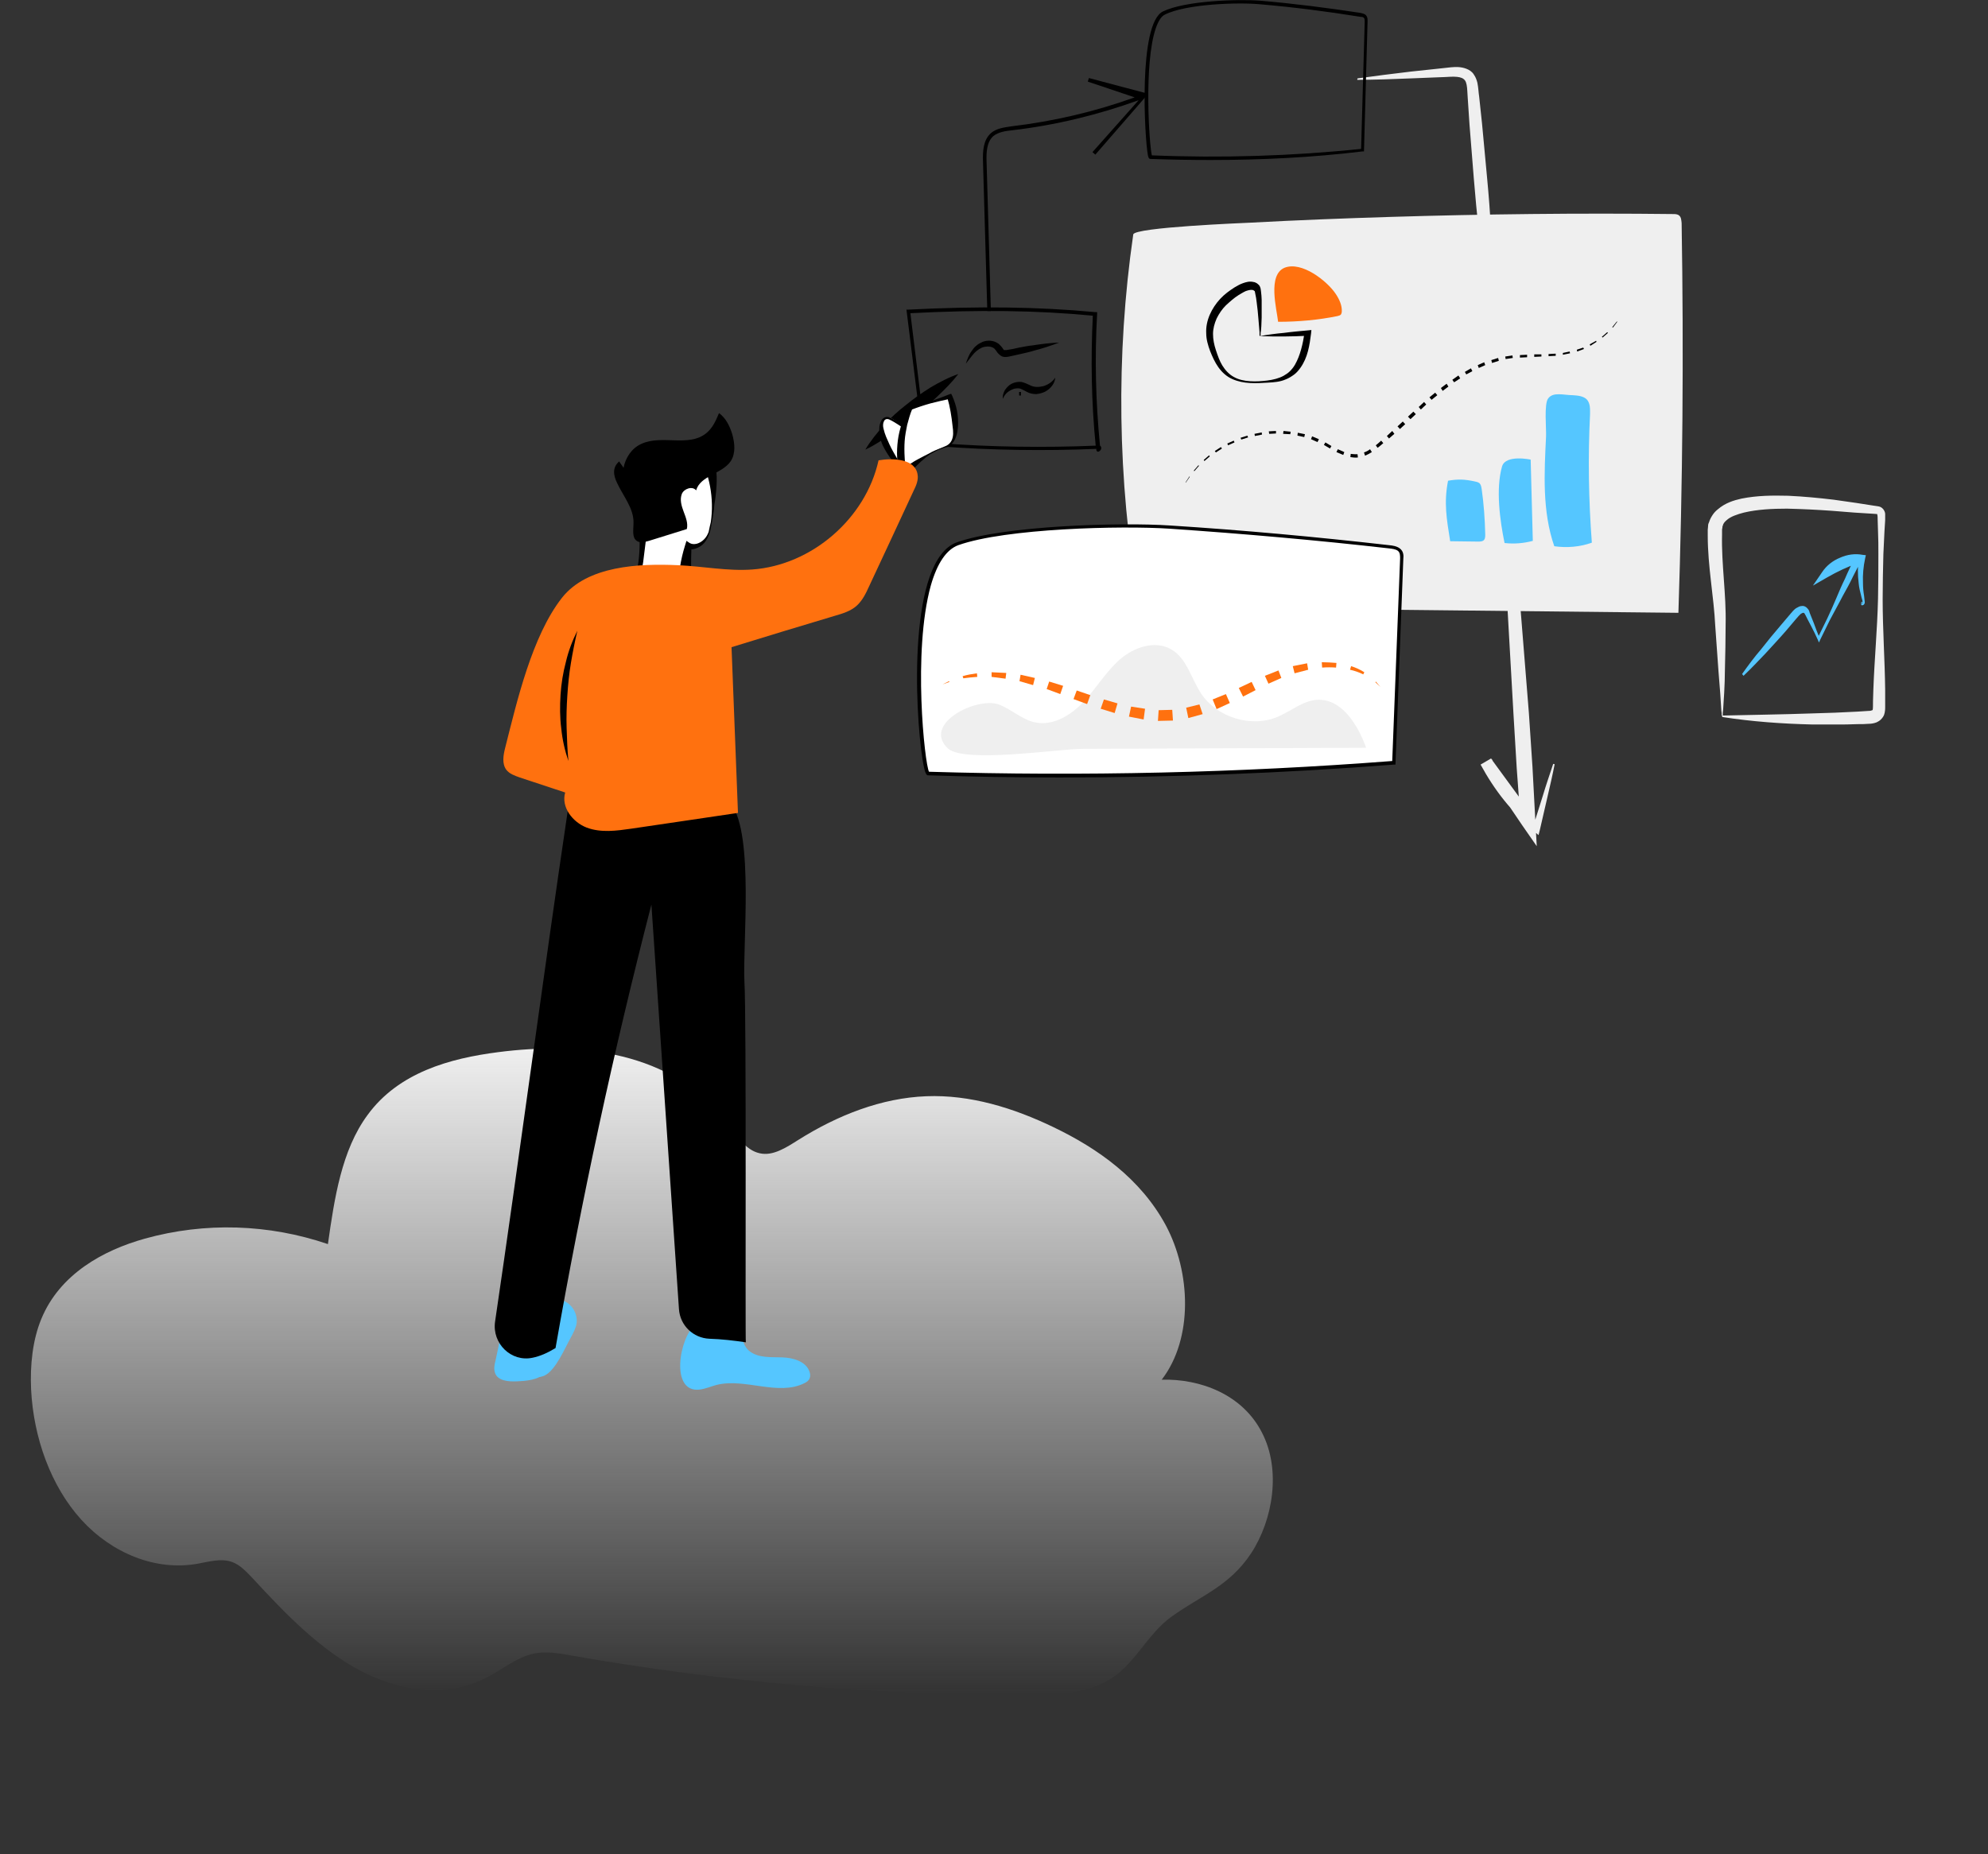 <svg width="582" height="543" viewBox="0 0 582 543" fill="none" xmlns="http://www.w3.org/2000/svg">
<rect x="0" y="0" width="582" height="543" fill="#333333" stroke="none"/>
<path d="M366.3 454.8C372.8 444.8 375 430.3 369.5 419.6C363.8 408.3 351.4 403.7 340.1 404C349.4 391.9 348.6 372.5 341.3 358.8C333.9 345.1 321.4 336.3 308.5 330.1C296.7 324.4 284 320.5 271.2 321C258.1 321.5 245.3 326.5 233.7 333.8C230.2 336 226.3 338.6 222.4 337.7C218.2 336.8 215.4 332.3 212.6 328.5C196.8 307.8 169.7 305 145.8 308.1C131.8 309.9 116.7 314 107.6 326.5C100 336.8 97.9 350.9 96 364.3C78.7 358.4 60 357.8 42.4 362.7C30.2 366.1 17.5 373.1 12.1 386.2C9.5 392.5 8.8 399.8 9.1 406.8C9.8 421 14.9 435.2 23.8 445C32.7 454.8 45.6 460.1 57.8 457.9C61.2 457.3 64.7 456.2 68 457.4C70.4 458.3 72.3 460.4 74.2 462.4C83.6 472.6 93.4 482.7 105.1 489C116.8 495.3 130.9 497.3 142.7 491.1C147.1 488.8 151.2 485.4 155.9 484.3C159.7 483.4 163.6 484.1 167.4 484.8C211.5 492.5 256 496.4 300.6 496.3C308.5 496.3 316.6 496.1 323.8 492.4C331.9 488.2 335.7 478.5 343.1 473.3C351.6 467.2 359.9 464.5 366.3 454.8Z" fill="url(#paint0_linear_960:147)"/>
<path d="M397.428 22.955C402.664 22.221 407.796 21.592 413.032 20.963L420.886 20.125L424.761 19.705C426.122 19.601 427.588 19.496 429.264 20.125C430.102 20.439 430.94 20.963 431.463 21.802C431.987 22.535 432.301 23.374 432.51 24.212C432.825 25.785 432.825 26.938 433.034 28.3L433.872 36.161L435.338 51.884C437.328 72.742 437.537 93.81 439.213 114.773C440.679 135.737 443.402 156.595 445.077 177.453L447.591 208.793L448.638 224.516L449.476 240.238L449.894 247.785L445.601 241.601L439.632 232.796L433.662 223.992L436.699 222.21C438.48 225.773 440.469 229.232 442.773 232.586C445.077 235.836 447.695 238.98 450.523 241.81L448.743 242.334C449.685 239.19 450.732 236.15 451.675 233.006C452.617 229.861 453.665 226.822 454.712 223.677L455.131 223.782C454.502 227.031 453.769 230.176 453.036 233.32C452.303 236.465 451.57 239.714 450.837 242.858L450.418 244.535L449.057 243.382C445.915 240.657 442.983 237.618 440.365 234.368C437.747 231.119 435.443 227.555 433.453 223.887L436.49 222.105L442.773 230.7L449.057 239.295L445.182 240.657L444.03 224.935L443.087 209.213L441.307 177.768C440.05 156.805 439.632 135.841 437.851 114.878C436.28 93.915 433.139 73.162 431.463 52.198L430.206 36.476L429.683 28.615C429.578 27.357 429.578 25.89 429.369 24.841C429.159 23.793 428.845 23.269 428.007 22.85C426.332 22.116 423.399 22.64 420.886 22.64L413.032 22.955C407.796 23.164 402.559 23.374 397.323 23.374L397.428 22.955Z" fill="#EFEFEF"/>
<path d="M489.794 62.68C490.422 62.68 491.051 62.68 491.574 63.099C492.203 63.623 492.203 64.462 492.307 65.3C492.936 103.348 492.622 141.397 491.365 179.445C439.422 178.921 387.479 178.292 335.536 177.768C334.908 177.768 334.279 177.768 333.756 177.244C333.442 176.929 333.337 176.405 333.232 175.881C327.158 140.558 326.635 104.187 331.766 68.654C332.08 66.558 364.126 65.3 366.22 65.195C379.834 64.462 393.344 63.938 406.958 63.518C434.5 62.68 462.147 62.365 489.794 62.68Z" fill="#EFEFEF"/>
<path d="M345.694 144.122L346.113 143.178L345.694 144.122Z" fill="black"/>
<path d="M347.056 141.292L348.208 139.51L348.312 139.615L347.16 141.292H347.056Z" fill="black"/>
<path d="M349.464 137.833L350.826 136.261L351.035 136.365L349.674 137.938L349.464 137.833Z" fill="black"/>
<path d="M352.397 134.688L353.968 133.326L354.177 133.64L352.606 135.003L352.397 134.688Z" fill="black"/>
<path d="M355.643 132.068L357.423 130.915L357.738 131.334L355.957 132.487L355.643 132.068Z" fill="black"/>
<path d="M359.308 129.867L361.193 129.028L361.403 129.552L359.518 130.391L359.308 129.867Z" fill="black"/>
<path d="M363.183 128.19L365.173 127.561L365.382 128.085L363.393 128.714L363.183 128.19Z" fill="black"/>
<path d="M367.268 127.037L369.362 126.618L369.467 127.246L367.372 127.666L367.268 127.037Z" fill="black"/>
<path d="M371.456 126.303L373.551 126.198V126.932L371.561 127.037L371.456 126.303Z" fill="black"/>
<path d="M375.75 126.198L377.844 126.408L377.74 127.142L375.645 127.037L375.75 126.198Z" fill="black"/>
<path d="M379.939 126.722L382.033 127.142L381.824 127.98L379.834 127.561L379.939 126.722Z" fill="black"/>
<path d="M384.128 127.771L386.118 128.609L385.699 129.448L383.814 128.609L384.128 127.771Z" fill="black"/>
<path d="M388.003 129.552L389.783 130.601L389.364 131.334L387.584 130.286L388.003 129.552Z" fill="black"/>
<path d="M391.668 131.544L393.553 132.382L393.239 133.221L391.249 132.382L391.668 131.544Z" fill="black"/>
<path d="M395.438 132.907C396.067 133.011 396.8 133.011 397.428 133.011L397.533 133.955C396.8 134.06 396.067 133.955 395.333 133.85L395.438 132.907Z" fill="black"/>
<path d="M399.313 132.487C399.941 132.278 400.57 131.963 401.093 131.544L401.617 132.382C400.989 132.802 400.36 133.116 399.627 133.431L399.313 132.487Z" fill="black"/>
<path d="M402.769 130.391C403.292 129.972 403.816 129.552 404.34 129.028L404.968 129.762C404.444 130.181 403.921 130.705 403.292 131.125L402.769 130.391Z" fill="black"/>
<path d="M406.015 127.666L407.586 126.198L408.214 127.037L406.643 128.399L406.015 127.666Z" fill="black"/>
<path d="M410.676 123.432L409.133 124.85L409.841 125.622L411.384 124.204L410.676 123.432Z" fill="black"/>
<path d="M412.194 122.006L413.765 120.538L414.498 121.272L412.927 122.739L412.194 122.006Z" fill="black"/>
<path d="M415.336 119.176L416.907 117.708L417.535 118.442L415.964 119.909L415.336 119.176Z" fill="black"/>
<path d="M418.477 116.346L420.153 114.983L420.781 115.717L419.106 117.079L418.477 116.346Z" fill="black"/>
<path d="M421.829 113.62L423.504 112.363L424.028 113.201L422.352 114.459L421.829 113.62Z" fill="black"/>
<path d="M425.18 111.21L426.96 109.952L427.484 110.79L425.703 111.943L425.18 111.21Z" fill="black"/>
<path d="M428.845 108.904L430.625 107.856L431.044 108.694L429.264 109.637L428.845 108.904Z" fill="black"/>
<path d="M432.615 106.912L434.5 106.074L434.814 106.912L432.929 107.751L432.615 106.912Z" fill="black"/>
<path d="M436.594 105.445L438.584 104.816L438.794 105.654L436.804 106.283L436.594 105.445Z" fill="black"/>
<path d="M440.679 104.397C441.412 104.292 442.04 104.187 442.773 104.082L442.878 104.816C442.145 104.921 441.517 105.026 440.783 105.13L440.679 104.397Z" fill="black"/>
<path d="M444.972 103.977L447.067 103.873V104.606L444.972 104.711V103.977Z" fill="black"/>
<path d="M449.161 103.768H451.256V104.397L449.161 104.501V103.768Z" fill="black"/>
<path d="M453.35 103.663L455.445 103.558V104.187L453.35 104.292V103.663Z" fill="black"/>
<path d="M457.539 103.348L459.529 102.929L459.634 103.453L457.539 103.873V103.348Z" fill="black"/>
<path d="M461.624 102.405L463.509 101.776L463.718 102.195L461.728 102.929L461.624 102.405Z" fill="black"/>
<path d="M465.394 100.833L467.279 99.785L467.383 100.099L465.603 101.252L465.394 100.833Z" fill="black"/>
<path d="M468.954 98.632L470.525 97.269L470.734 97.479L469.164 98.841L468.954 98.632Z" fill="black"/>
<path d="M471.991 95.802L473.353 94.125L473.457 94.23L472.201 95.906L471.991 95.802Z" fill="black"/>
<path d="M474.609 92.448L475.133 91.504L474.609 92.448Z" fill="black"/>
<path d="M374.179 94.23C380.044 94.23 385.908 93.705 391.563 92.552C391.982 92.448 392.401 92.343 392.61 92.028C392.715 91.819 392.82 91.504 392.82 91.295C392.925 89.408 392.087 87.626 391.04 86.054C388.526 82.281 381.091 76.411 376.064 78.402C371.037 80.499 373.76 90.456 374.179 94.23Z" fill="#FF710F"/>
<path d="M368.838 98.422C371.142 98.003 373.446 97.688 375.855 97.479C378.159 97.164 380.567 96.955 382.871 96.745L383.918 96.64L383.814 97.688C383.395 101.042 382.871 104.711 380.672 107.751C380.148 108.484 379.52 109.218 378.787 109.742C378.054 110.266 377.216 110.79 376.378 111.105C374.703 111.839 372.922 111.943 371.142 112.048C369.467 112.153 367.686 112.258 365.906 112.153C364.126 112.048 362.45 111.734 360.775 111C359.099 110.266 357.738 109.009 356.69 107.541C355.643 106.074 354.91 104.397 354.282 102.824C353.653 101.147 353.13 99.365 353.13 97.584C353.025 95.697 353.444 93.81 354.177 92.133C354.91 90.456 355.957 88.884 357.214 87.521C358.471 86.159 359.937 85.111 361.403 84.167C362.136 83.748 362.974 83.224 363.916 82.909C364.859 82.595 365.801 82.281 367.058 82.595C367.372 82.595 367.582 82.805 367.896 82.909C368.21 83.119 368.419 83.329 368.629 83.538C368.943 83.957 368.943 84.272 369.048 84.482C369.048 84.691 369.152 85.006 369.152 85.215C369.257 86.159 369.362 86.997 369.362 87.836C369.362 89.618 369.362 91.295 369.362 92.972C369.362 93.81 369.257 94.649 369.257 95.592L369.152 96.85L369.048 97.479V97.793V98.003V98.108C369.048 98.108 369.048 98.108 369.048 98.213L368.943 98.317L368.838 98.422ZM368.838 98.422C368.629 98.527 368.734 98.422 368.838 98.422L368.734 98.213V97.898V97.269L368.629 96.011L368.419 93.496C368.315 91.819 368.105 90.142 367.896 88.465C367.791 87.626 367.686 86.787 367.477 85.949C367.477 85.739 367.372 85.53 367.372 85.425C367.372 85.32 367.267 85.111 367.267 85.215C367.058 85.111 366.953 84.901 366.639 84.901C366.115 84.796 365.382 85.006 364.754 85.215C364.021 85.53 363.393 85.949 362.66 86.368C361.298 87.207 360.041 88.36 358.889 89.408C357.738 90.561 356.9 91.819 356.167 93.286C355.538 94.754 355.119 96.221 355.119 97.793C355.119 99.365 355.434 100.938 355.957 102.51C356.481 104.082 357.004 105.654 357.842 107.017C358.68 108.38 359.832 109.637 361.193 110.371C362.66 111.21 364.335 111.524 366.011 111.629C367.686 111.734 369.362 111.629 371.037 111.419C372.713 111.21 374.389 110.79 375.75 110.057C376.483 109.637 377.111 109.218 377.635 108.694C378.159 108.17 378.682 107.541 379.101 106.807C380.672 104.082 381.405 100.728 381.929 97.374L382.871 98.317C380.567 98.422 378.159 98.527 375.855 98.527C373.551 98.527 371.142 98.527 368.838 98.422V98.422Z" fill="black"/>
<path d="M460.367 115.717C461.833 115.822 463.509 115.926 464.556 116.975C465.603 118.127 465.498 119.805 465.498 121.272C464.87 133.85 465.079 146.428 466.022 158.901C462.566 160.159 458.691 160.473 455.026 159.949C451.465 149.677 452.094 138.567 452.617 127.771C452.722 125.569 451.989 118.232 453.246 116.66C454.712 114.669 457.853 115.717 460.367 115.717Z" fill="#55C6FF"/>
<path d="M448.114 134.584C448.323 142.55 448.533 150.411 448.742 158.377C446.02 159.11 443.192 159.32 440.469 159.006C439.108 152.402 437.851 143.178 439.736 136.575C440.783 133.011 448.114 134.584 448.114 134.584Z" fill="#55C6FF"/>
<path d="M423.923 140.768C426.855 140.244 428.845 140.348 431.777 140.977C432.301 141.082 432.72 141.187 433.139 141.501C433.557 141.921 433.662 142.55 433.767 143.178C434.395 147.581 434.709 151.983 434.814 156.49C434.814 157.014 434.814 157.643 434.5 158.062C434.081 158.586 433.348 158.586 432.615 158.586C429.892 158.586 427.169 158.482 424.551 158.482C423.504 151.878 422.666 147.266 423.923 140.768Z" fill="#55C6FF"/>
<path d="M504.246 209.527C513.043 209.317 521.84 209.212 530.636 208.898L537.234 208.688C539.433 208.584 541.632 208.479 543.832 208.374L547.078 208.164C547.602 208.164 547.916 208.06 548.125 207.955C548.335 207.85 548.23 207.955 548.23 207.85C548.335 207.745 548.335 206.278 548.335 205.229L548.439 201.875C548.754 193.071 549.591 184.266 549.801 175.357C549.906 170.955 549.906 166.552 549.906 162.15C549.906 159.949 549.906 157.748 549.801 155.547L549.696 152.193C549.696 151.669 549.696 151.04 549.591 150.725C549.591 150.516 549.487 150.516 549.487 150.516C549.487 150.516 549.487 150.516 549.382 150.516C549.173 150.516 548.439 150.411 547.916 150.411L546.24 150.306L542.889 150.096L536.292 149.572C531.893 149.258 527.599 149.048 523.201 148.943C518.907 148.943 514.509 149.153 510.529 150.096C508.54 150.62 506.655 151.249 505.503 152.297C504.874 152.822 504.455 153.346 504.351 153.975C504.246 154.079 504.246 154.289 504.246 154.499L504.141 155.023V156.595C503.932 165.19 505.398 173.994 505.189 182.904C505.189 187.306 505.084 191.708 504.979 196.215C504.979 198.416 504.874 200.618 504.77 202.819L504.56 206.173C504.56 206.697 504.456 207.326 504.456 207.85L504.351 208.688V209.108V209.317V209.422V209.527C504.351 209.527 504.351 209.632 504.141 209.737L504.246 209.527ZM504.246 209.527C504.037 209.527 504.037 209.737 504.037 209.632V209.527V209.317V208.898L503.932 208.06L503.827 206.382L503.618 203.133L503.094 196.53C502.78 192.128 502.466 187.725 502.152 183.323C501.733 174.623 499.952 165.924 499.952 156.805C499.952 156.28 499.952 155.652 499.952 155.127C499.952 154.813 500.057 154.394 500.057 153.975C500.057 153.555 500.162 153.241 500.371 152.822C500.581 152.088 501 151.354 501.419 150.725C501.837 150.096 502.361 149.572 502.885 149.153C505.084 147.266 507.492 146.533 509.796 146.009C514.509 145.065 519.012 145.065 523.515 145.17C528.018 145.38 532.417 145.799 536.815 146.323C539.014 146.637 541.214 146.952 543.413 147.266L550.115 148.314C550.534 148.419 550.953 148.629 551.372 149.153C551.686 149.572 551.895 150.096 551.895 150.516C551.895 151.354 551.895 151.773 551.895 152.297L551.686 155.652C551.581 157.853 551.476 160.054 551.372 162.255C551.267 166.657 551.162 171.06 551.162 175.462C551.162 184.266 551.791 193.071 551.895 201.98V205.334V207.011C551.895 207.535 551.895 208.374 551.581 209.317C551.372 209.841 551.058 210.261 550.639 210.68C550.22 211.099 549.801 211.309 549.382 211.518C548.544 211.833 547.811 211.938 547.183 211.938C546.031 212.043 544.984 212.043 543.832 212.043C541.632 212.147 539.433 212.147 537.234 212.147C535.035 212.147 532.836 212.147 530.636 212.147C521.735 211.938 512.938 211.309 504.141 209.946L504.246 209.527Z" fill="#EFEFEF"/>
<path d="M510.006 197.368C511.786 194.853 513.566 192.442 515.556 190.136C517.441 187.725 519.326 185.419 521.316 183.113C522.259 181.96 523.306 180.807 524.248 179.654L524.981 178.816C525.296 178.501 525.61 178.187 526.029 177.977C526.447 177.768 526.866 177.453 527.495 177.453C528.123 177.348 528.751 177.663 529.17 178.187C529.589 178.606 529.694 179.026 529.799 179.445L530.218 180.493L531.055 182.589C531.579 184.057 532.103 185.419 532.731 186.887H532.103C533.045 185 533.988 183.009 534.93 181.122C535.873 179.13 536.71 177.244 537.548 175.252C538.386 173.261 539.224 171.269 540.166 169.382C541.004 167.391 541.947 165.504 542.889 163.513L544.041 164.875C540.899 165.924 537.862 167.391 534.93 169.068L530.741 171.479L533.464 167.496C534.721 165.609 536.606 164.142 538.7 163.303C540.795 162.36 543.099 162.045 545.298 162.465L546.24 162.569L546.031 163.513C545.507 165.924 545.298 168.334 545.402 170.745C545.402 172.003 545.507 173.156 545.717 174.414L545.821 175.357C545.821 175.671 545.926 175.986 545.926 176.405C545.926 176.72 545.717 177.244 545.088 177.244C544.879 177.244 544.879 177.034 544.879 176.929C544.879 176.824 544.879 176.72 544.879 176.615C544.879 176.51 544.879 176.405 544.984 176.3C544.984 176.195 545.193 176.195 545.193 176.3C545.298 176.3 545.298 176.405 545.298 176.405L545.088 176.51C545.088 176.51 545.088 176.405 545.088 176.51C545.088 176.51 545.193 176.51 545.088 176.51V176.615C545.088 176.72 545.193 176.824 545.088 176.824C545.193 176.824 545.298 176.615 545.298 176.3C545.298 175.776 544.984 175.147 544.879 174.518C544.565 173.261 544.25 172.108 544.146 170.85C543.832 168.334 543.832 165.714 544.146 163.198L544.984 164.246C543.099 164.037 541.214 164.456 539.538 165.295C537.862 166.133 536.396 167.286 535.349 168.858L533.883 167.286C536.92 165.504 540.166 164.142 543.517 163.198L545.717 162.569L544.669 164.561C543.727 166.448 542.68 168.334 541.737 170.326C540.795 172.212 539.643 174.099 538.7 175.986C537.653 177.873 536.71 179.759 535.663 181.646C534.721 183.533 533.778 185.524 532.836 187.411L532.521 188.145L532.207 187.411C531.579 186.048 530.951 184.686 530.218 183.323L529.17 181.331L528.647 180.283C528.437 179.969 528.333 179.654 528.228 179.55C528.123 179.445 528.018 179.445 527.809 179.445C527.704 179.445 527.39 179.654 527.181 179.759C526.971 179.969 526.762 180.179 526.552 180.388L525.819 181.227C524.877 182.38 523.829 183.533 522.887 184.686C520.897 186.992 518.803 189.193 516.813 191.394C514.718 193.595 512.624 195.796 510.425 197.892L510.006 197.368Z" fill="#55C6FF"/>
<path d="M271.759 226.507C317.209 227.87 362.869 226.822 408.11 223.363C408.843 203.448 409.576 183.533 410.414 163.618C410.414 162.674 410.414 161.626 409.576 160.997C408.843 160.473 407.795 160.263 406.748 160.159C385.385 157.748 364.021 155.861 342.553 154.394C327.577 153.45 294.17 154.394 280.451 159.215C263.905 165.19 269.77 226.402 271.759 226.507Z" fill="white"/>
<path d="M310.298 227.66C297.417 227.66 284.536 227.45 271.759 227.031C271.341 227.031 270.817 227.031 270.084 222.419C267.78 207.85 265.79 163.932 280.137 158.796C294.066 153.87 328.101 152.926 342.448 153.87C363.916 155.232 385.489 157.224 406.644 159.635C407.796 159.739 408.948 159.949 409.785 160.578C410.937 161.416 410.937 162.779 410.833 163.618L408.529 223.887H408.11C375.75 226.402 342.972 227.66 310.298 227.66ZM271.969 225.983C317.105 227.346 362.66 226.297 407.586 222.839L409.89 163.513C409.89 162.674 409.89 161.836 409.262 161.312C408.633 160.788 407.481 160.683 406.644 160.578C385.489 158.167 363.812 156.28 342.448 154.813C328.206 153.87 294.38 154.708 280.556 159.635C277.1 160.892 274.378 164.875 272.492 171.479C267.152 190.87 270.712 223.572 271.969 225.983Z" fill="black"/>
<path d="M292.39 206.278C296.055 207.64 299.092 210.68 302.967 211.518C308.308 212.671 313.544 209.422 317.314 205.439C320.98 201.456 323.807 196.635 327.891 193.071C331.976 189.507 338.154 187.411 342.867 190.136C347.475 192.756 348.731 198.731 351.664 203.133C356.376 210.156 366.43 213.195 374.179 209.841C378.054 208.164 381.51 205.125 385.699 204.915C392.82 204.601 397.533 212.252 399.941 218.96C372.294 219.065 344.542 219.17 316.895 219.275C309.984 219.275 282.336 223.572 277.519 219.17C269.874 212.043 285.792 203.972 292.39 206.278Z" fill="#EFEFEF"/>
<path d="M275.948 200.408L277.833 199.465L277.938 199.674L275.948 200.408Z" fill="#FF710F"/>
<path d="M281.812 197.997C283.174 197.578 284.535 197.368 286.001 197.159L286.106 198.207C284.745 198.312 283.383 198.416 282.022 198.626L281.812 197.997Z" fill="#FF710F"/>
<path d="M290.295 196.844L294.589 197.054L294.38 198.731L290.295 198.207V196.844Z" fill="#FF710F"/>
<path d="M298.778 197.578L302.967 198.521L302.443 200.618L298.464 199.465L298.778 197.578Z" fill="#FF710F"/>
<path d="M307.156 199.569L311.24 200.827L310.402 203.238L306.423 201.771L307.156 199.569Z" fill="#FF710F"/>
<path d="M315.22 202.19L319.199 203.552L318.257 206.173L314.277 204.705L315.22 202.19Z" fill="#FF710F"/>
<path d="M323.179 204.81L327.158 205.963L326.32 208.793L322.236 207.535L323.179 204.81Z" fill="#FF710F"/>
<path d="M331.138 206.907L335.222 207.535L334.803 210.68L330.509 209.841L331.138 206.907Z" fill="#FF710F"/>
<path d="M339.201 207.955C340.563 207.955 341.924 207.85 343.181 207.85L343.39 210.994C341.924 210.994 340.458 211.099 338.992 211.099L339.201 207.955Z" fill="#FF710F"/>
<path d="M347.265 207.221L351.14 206.278L352.082 209.108L347.893 210.261L347.265 207.221Z" fill="#FF710F"/>
<path d="M355.015 204.81L358.889 203.238L360.041 205.858L356.167 207.64L355.015 204.81Z" fill="#FF710F"/>
<path d="M362.659 201.456L366.429 199.674L367.581 202.085L363.916 203.972L362.659 201.456Z" fill="#FF710F"/>
<path d="M370.304 197.892L374.284 196.32L375.122 198.521L371.351 200.198L370.304 197.892Z" fill="#FF710F"/>
<path d="M378.473 195.062L382.662 194.224L382.976 196.111L378.996 197.159L378.473 195.062Z" fill="#FF710F"/>
<path d="M386.955 193.909C388.421 193.909 389.888 194.014 391.249 194.119L391.144 195.482C389.783 195.377 388.421 195.377 387.06 195.482L386.955 193.909Z" fill="#FF710F"/>
<path d="M395.543 195.062C396.904 195.482 398.265 196.111 399.417 196.844L399.103 197.473C397.847 196.844 396.59 196.425 395.229 196.111L395.543 195.062Z" fill="#FF710F"/>
<path d="M402.769 199.569L404.13 201.142L402.664 199.779L402.769 199.569Z" fill="#FF710F"/>
<path d="M298.883 114.773H298.359V115.822H298.883V114.773Z" fill="black"/>
<path d="M321.503 132.278C321.398 132.278 321.294 132.278 321.189 132.173C320.979 131.963 320.875 131.754 320.979 131.439C305.794 132.068 290.295 131.858 275.11 130.705C273.54 130.601 271.759 130.391 270.712 129.028C269.979 128.085 269.874 126.932 269.769 125.989L265.371 90.666H265.895C286.525 89.618 303.909 89.827 320.665 91.399H321.189V91.924C320.456 104.711 320.77 117.708 322.027 130.496C322.236 130.601 322.341 130.81 322.341 130.915C322.55 131.334 322.236 131.858 321.922 132.068C321.712 132.173 321.608 132.278 321.503 132.278ZM266.523 91.714L270.712 125.989C270.817 126.827 270.921 127.771 271.445 128.504C272.178 129.448 273.749 129.657 275.006 129.762C290.191 130.915 305.585 131.125 320.77 130.496C319.513 117.918 319.304 105.13 319.932 92.448C303.7 90.875 286.63 90.666 266.523 91.714Z" fill="black"/>
<path d="M289.039 91.085L287.782 47.482C287.677 44.442 287.782 41.088 290.086 38.992C291.762 37.524 294.066 37.315 296.055 37C308.413 35.533 320.561 32.703 332.185 28.51L318.466 23.898L318.78 22.85L336.164 27.462L335.327 28.405H335.431H335.327L320.665 45.281L319.828 44.547L333.337 29.349C321.398 33.646 308.936 36.686 296.265 38.153C294.275 38.363 292.285 38.677 290.819 39.83C288.829 41.612 288.725 44.652 288.829 47.482L290.086 91.085H289.039ZM333.756 27.881L334.384 28.091L333.756 27.881Z" fill="black"/>
<path d="M354.386 46.853C348.522 46.853 342.657 46.748 336.793 46.538C336.269 46.538 336.164 45.909 336.06 45.49C335.117 40.773 333.127 6.918 340.458 3.354C346.951 0.21 362.241 -0.314 369.048 0.21C378.787 1.048 388.631 2.306 398.265 3.773C398.684 3.878 399.417 3.983 399.836 4.402C400.465 5.031 400.36 5.87 400.36 6.394L399.313 44.337H398.894C384.232 46.119 369.257 46.853 354.386 46.853ZM337.212 45.49C357.528 46.329 378.159 45.7 398.475 43.603L399.522 6.499C399.522 5.975 399.522 5.45 399.313 5.241C399.103 5.031 398.789 4.926 398.265 4.926C388.526 3.354 378.682 2.096 368.943 1.258C362.45 0.629 347.16 1.153 340.982 4.297C339.934 4.822 339.097 6.184 338.364 8.28C334.803 18.657 336.478 42.765 337.212 45.49Z" fill="black"/>
<path d="M282.755 106.493C283.174 105.235 283.593 103.977 284.431 102.824C284.85 102.195 285.269 101.671 285.792 101.252C286.316 100.728 287.049 100.414 287.677 100.099C289.039 99.575 290.819 99.575 292.285 100.623C292.599 100.833 292.914 101.252 293.228 101.567C293.437 101.881 293.647 102.091 293.751 102.3C293.856 102.51 293.961 102.51 294.066 102.51C294.17 102.51 294.38 102.51 294.589 102.51C295.113 102.405 295.846 102.3 296.474 102.195L298.359 101.776C299.616 101.567 300.977 101.252 302.234 101.147C304.852 100.728 307.47 100.414 310.088 100.309C307.575 101.252 305.062 102.091 302.548 102.72C301.291 103.139 300.035 103.348 298.778 103.663L296.893 104.082L295.951 104.292C295.636 104.397 295.322 104.397 294.903 104.501C294.484 104.501 293.961 104.606 293.437 104.397C292.914 104.187 292.495 103.768 292.181 103.453C291.866 103.139 291.762 102.824 291.552 102.615C291.447 102.405 291.238 102.3 291.133 102.091C290.4 101.462 289.248 101.357 288.201 101.567C287.154 101.776 286.107 102.51 285.269 103.348C284.326 104.397 283.593 105.445 282.755 106.493Z" fill="black"/>
<path d="M293.647 116.765C293.437 115.926 293.751 115.088 294.17 114.249C294.694 113.516 295.322 112.782 296.16 112.363C296.998 111.943 298.045 111.734 298.988 111.839C300.035 112.048 300.768 112.467 301.501 112.782C302.653 113.411 304.014 113.411 305.376 113.096C306.737 112.677 307.994 111.943 308.936 110.581C308.832 112.258 307.575 113.83 306.004 114.669C305.166 115.088 304.329 115.297 303.386 115.402C302.444 115.402 301.396 115.193 300.663 114.773C299.93 114.354 299.302 114.04 298.778 113.83C298.255 113.62 297.522 113.725 296.893 113.83C295.427 114.354 294.17 115.193 293.647 116.765Z" fill="black"/>
<path d="M253.328 131.649C254.898 129.028 256.784 126.722 258.773 124.521C260.763 122.32 262.962 120.329 265.266 118.547C267.57 116.66 269.979 114.983 272.492 113.411C275.005 111.943 277.728 110.476 280.556 109.533C278.671 111.943 276.576 114.04 274.482 116.031C272.387 118.023 270.188 119.909 267.884 121.796C265.58 123.578 263.276 125.36 260.868 127.037C258.564 128.714 256.05 130.391 253.328 131.649Z" fill="black"/>
<path d="M262.648 137.833C263.067 137.518 263.381 137.204 263.8 136.89C261.182 133.431 258.564 129.762 258.145 125.36C258.04 123.997 258.459 122.32 259.821 122.215C260.344 122.215 260.763 122.425 261.182 122.635C263.8 124.102 266.523 125.465 269.141 126.932C269.665 127.246 270.293 127.561 270.398 128.19C270.503 128.609 270.293 129.028 270.188 129.448C268.827 132.697 267.047 135.737 264.848 138.567C264.01 137.204 263.172 135.841 262.334 134.374" fill="white"/>
<path d="M262.544 137.833C262.858 137.414 263.172 137.099 263.486 136.68L263.381 137.204C262.125 135.946 260.973 134.688 260.03 133.221C259.088 131.754 258.145 130.181 257.726 128.399C257.517 127.561 257.412 126.618 257.412 125.674C257.412 124.731 257.622 123.788 258.145 122.949C258.459 122.53 258.878 122.215 259.402 122.11C259.925 122.006 260.449 122.215 260.868 122.425C261.601 122.844 262.439 123.159 263.172 123.578C264.743 124.312 266.314 124.941 267.884 125.569L269.036 126.094C269.455 126.303 269.874 126.408 270.293 126.827C270.503 127.037 270.817 127.246 271.026 127.561C271.236 127.875 271.34 128.295 271.34 128.714C271.34 129.448 271.026 129.972 270.921 130.286C269.665 133.535 267.675 136.575 265.266 139.091L264.533 139.929L264.114 139.091C263.8 138.357 263.381 137.623 263.067 136.89C262.753 136.156 262.439 135.422 262.125 134.584L262.334 134.479C262.858 135.108 263.381 135.737 263.905 136.365C264.429 136.994 264.952 137.623 265.371 138.357L264.219 138.252C265.999 135.422 267.57 132.487 269.036 129.448C269.246 129.028 269.351 128.714 269.351 128.609C269.351 128.504 269.351 128.504 269.141 128.295C268.932 128.085 268.618 127.875 268.199 127.666L267.047 127.037C265.581 126.093 264.219 125.15 262.753 124.207C262.02 123.788 261.287 123.263 260.554 122.949C259.821 122.53 259.088 122.635 258.774 123.368C258.459 123.997 258.459 124.836 258.669 125.569C258.878 126.408 259.088 127.142 259.402 127.875C260.03 129.343 260.659 130.81 261.496 132.278C262.334 133.745 263.172 135.212 264.01 136.68L264.219 136.994L264.01 137.099C263.591 137.309 263.172 137.623 262.753 137.833H262.544Z" fill="black"/>
<path d="M275.11 131.439C276.157 131.02 277.414 130.705 278.252 129.867C279.404 128.714 279.718 126.932 279.718 125.255C279.718 122.11 279.194 118.966 278.147 116.031C274.377 117.184 270.502 118.337 266.732 119.49C264.638 123.788 263.59 128.714 263.904 133.535C264.009 135.317 264.114 137.099 264.219 138.881C267.465 136.051 270.712 133.116 275.11 131.439Z" fill="white"/>
<path d="M275.11 131.334C275.843 131.02 276.472 130.81 277.1 130.496C277.728 130.181 278.252 129.657 278.566 129.028C279.194 127.771 279.09 126.303 278.88 124.836C278.566 121.901 278.147 119.176 277.309 116.346L278.252 116.765C276.262 117.184 274.377 117.603 272.387 118.127C270.502 118.652 268.617 119.28 266.732 120.014L267.046 119.805C266.418 121.272 265.999 122.844 265.58 124.416C265.266 125.989 264.952 127.561 264.847 129.133C264.742 130.705 264.742 132.278 264.847 133.955C264.952 135.632 265.057 137.204 265.057 138.881L263.276 138.147C264.114 137.414 265.057 136.785 265.999 136.156C266.942 135.527 267.884 134.898 268.931 134.374C269.874 133.85 270.921 133.326 271.968 132.802C273.016 132.173 274.063 131.754 275.11 131.334ZM275.215 131.544C274.168 131.963 273.225 132.487 272.283 133.011C271.34 133.64 270.502 134.374 269.665 135.108C268.827 135.841 268.094 136.68 267.256 137.414C266.418 138.147 265.685 138.986 264.742 139.72L263.172 141.082L262.962 138.986C262.857 137.309 262.753 135.632 262.648 134.06C262.543 132.382 262.648 130.601 262.857 128.924C263.067 127.246 263.486 125.569 264.009 123.997C264.533 122.425 265.371 120.853 266.104 119.385L266.209 119.176H266.418C268.408 118.756 270.293 118.232 272.178 117.603C274.063 116.975 275.948 116.241 277.833 115.507L278.461 115.297L278.775 115.926C280.032 118.756 280.66 121.796 280.451 124.941C280.346 126.408 280.032 128.085 279.09 129.448C278.566 130.077 277.938 130.601 277.309 130.915C276.576 131.02 275.843 131.334 275.215 131.544Z" fill="black"/>
<path d="M208.296 152.926C207.982 154.708 207.563 156.595 206.411 158.062C205.259 159.53 203.27 160.368 201.594 159.739C200.861 163.932 200.547 168.125 200.651 172.422C197.824 172.632 194.892 172.841 192.064 173.051C190.284 173.156 187.98 173.156 187.142 171.479C186.618 170.535 186.828 169.382 187.037 168.334C188.189 162.15 188.608 155.756 188.189 149.467C188.085 147.476 187.875 145.38 188.399 143.493C189.551 138.881 199.395 130.601 204.526 132.592C210.286 134.584 208.925 148.314 208.296 152.926Z" fill="white"/>
<path d="M208.401 153.031C208.087 154.813 207.773 156.7 206.621 158.377C206.097 159.215 205.259 159.949 204.317 160.368C203.374 160.788 202.222 161.102 201.07 160.683L202.432 159.949C202.327 162.045 202.327 164.142 202.327 166.238V172.422V174.204L200.652 174.309C198.871 174.414 197.091 174.518 195.311 174.414C194.473 174.414 193.53 174.414 192.693 174.414C191.855 174.414 190.808 174.414 189.865 174.204C188.922 173.994 187.771 173.68 186.933 172.841C186.514 172.422 186.2 171.898 186.095 171.269C185.99 170.745 185.99 170.116 185.99 169.697C186.095 168.754 186.304 167.915 186.514 166.972C186.619 166.133 186.828 165.19 186.933 164.351C187.352 160.892 187.352 157.329 187.037 153.87C186.933 152.088 186.619 150.411 186.409 148.629C186.304 147.686 186.2 146.847 186.2 145.799C186.2 144.751 186.304 143.807 186.619 142.654C187.352 140.453 188.504 138.881 189.76 137.414C191.017 135.946 192.483 134.688 193.949 133.535C195.52 132.382 197.196 131.439 199.185 130.705C199.709 130.601 200.233 130.391 200.756 130.286C201.28 130.181 201.908 130.077 202.432 130.077C203.06 130.077 203.584 130.077 204.317 130.286C204.631 130.391 204.945 130.496 205.259 130.601C205.574 130.705 205.888 130.915 206.097 131.02C207.249 131.754 207.982 132.697 208.506 133.745C209.029 134.793 209.344 135.737 209.553 136.68C209.867 138.671 209.867 140.558 209.763 142.34C209.658 144.122 209.448 146.009 209.134 147.79C209.029 149.467 208.715 151.249 208.401 153.031ZM208.087 152.926C208.611 149.467 208.506 145.799 207.877 142.445C207.563 140.768 207.144 139.091 206.516 137.623C205.888 136.156 205.05 135.003 204.212 134.584C204.107 134.479 204.003 134.479 203.898 134.479C203.793 134.479 203.689 134.479 203.584 134.479C203.374 134.374 203.06 134.479 202.746 134.479C202.432 134.479 202.118 134.584 201.804 134.584L200.756 134.898C199.395 135.422 198.033 136.156 196.672 137.099C195.311 138.043 194.054 139.091 192.902 140.244C191.75 141.397 190.703 142.654 190.284 143.807C189.76 145.065 189.76 146.742 189.76 148.419C189.76 150.201 189.656 151.983 189.551 153.87C189.237 157.433 188.713 160.997 188.294 164.561L187.875 167.181C187.771 168.02 187.561 168.963 187.561 169.802C187.456 171.479 188.608 172.003 190.179 172.003C191.645 172.003 193.53 171.479 195.206 171.269C196.986 170.955 198.767 170.745 200.442 170.64L198.662 172.527C198.662 170.326 198.767 168.229 199.081 166.028C199.395 163.932 199.918 161.731 200.547 159.739L200.966 158.377L201.908 159.006C202.432 159.32 203.165 159.425 204.003 159.215C204.736 159.006 205.469 158.586 206.097 157.958C206.726 157.329 207.144 156.595 207.459 155.756C207.668 154.708 207.877 153.765 208.087 152.926Z" fill="black"/>
<path d="M167.14 391.592C167.873 390.229 168.606 388.867 168.816 387.399C169.13 384.674 167.454 381.844 164.941 380.901C164.313 380.691 163.684 380.482 163.056 380.691C162.114 380.901 161.485 381.635 160.857 382.368C158.239 385.513 155.935 388.867 154.155 392.535C153.317 394.317 152.479 396.099 152.479 398.091C152.479 401.55 156.144 404.275 159.391 402.807C162.742 401.235 165.465 394.527 167.14 391.592Z" fill="#55C6FF"/>
<path d="M145.043 398.51C144.729 399.663 144.52 400.921 144.939 402.074C145.776 404.38 148.918 404.589 151.327 404.484C153.735 404.38 156.249 404.17 158.343 403.017C158.867 402.703 159.391 402.283 159.705 401.759C159.914 401.34 159.914 400.816 159.914 400.397C159.914 396.833 159.914 393.269 159.914 389.601C159.914 388.657 159.914 387.714 159.286 386.98C158.657 386.247 157.715 385.932 156.772 385.827C146.614 384.045 146.928 390.439 145.043 398.51Z" fill="#55C6FF"/>
<path d="M204.841 406.895C206.516 406.686 208.192 405.952 209.763 405.533C218.141 403.436 227.775 408.887 235.525 405.009C236.153 404.694 236.781 404.275 236.991 403.646C237.305 403.017 237.2 402.283 236.991 401.654C235.944 398.615 232.174 397.567 228.927 397.462C225.681 397.357 222.225 397.671 219.607 395.785C215.837 393.06 217.931 386.98 215.522 384.989C213.533 383.312 205.678 386.351 203.584 387.819C198.871 391.592 196.044 407.943 204.841 406.895Z" fill="#55C6FF"/>
<path d="M218.35 393.06C214.789 392.535 211.229 392.116 207.668 392.011C202.956 391.802 199.081 388.133 198.767 383.312L190.703 264.87C179.602 307.844 170.282 351.133 162.637 394.737C160.228 396.204 158.029 397.147 155.935 397.567C149.651 398.929 143.996 393.374 144.939 386.98C151.746 340.861 159.391 283.317 166.093 238.246C166.407 235.941 166.826 233.53 168.292 231.748C169.758 230.071 171.853 229.337 173.947 228.603C183.058 225.773 207.249 226.297 214.056 235.416C220.759 244.431 217.408 276.504 217.931 287.405C218.559 296.524 218.141 393.06 218.35 393.06Z" fill="black"/>
<path d="M198.557 165.504C205.783 165.819 213.009 167.286 220.235 166.762C237.619 165.504 253.432 151.878 257.203 134.793C261.601 134.06 267.884 134.374 268.617 138.881C268.932 140.558 268.199 142.235 267.465 143.703C263.172 153.031 258.773 162.36 254.48 171.584C253.537 173.68 252.49 175.881 250.71 177.453C249.034 178.921 246.73 179.654 244.531 180.283C234.373 183.323 224.319 186.363 214.161 189.507C214.789 205.649 215.418 221.895 216.046 238.037C205.678 239.609 195.311 241.077 184.838 242.649C180.44 243.278 175.937 243.907 171.748 242.334C167.664 240.762 164.208 236.36 165.465 232.062C161.066 230.595 156.563 229.128 152.165 227.66C150.699 227.136 149.128 226.612 148.185 225.354C146.928 223.572 147.347 221.162 147.871 219.065C151.327 205.439 155.725 186.258 164.522 175.043C171.957 165.609 187.142 164.98 198.557 165.504Z" fill="#FF710F"/>
<path d="M169.025 184.686C168.292 187.83 167.664 190.975 167.14 194.119C166.617 197.263 166.303 200.408 166.093 203.657C165.884 206.802 165.779 210.051 165.884 213.195C165.988 216.445 166.093 219.589 166.407 222.839C165.36 219.799 164.627 216.55 164.313 213.3C163.894 210.051 163.894 206.802 164.103 203.448C164.313 200.198 164.836 196.949 165.674 193.805C166.407 190.66 167.559 187.62 169.025 184.686Z" fill="black"/>
<path d="M180.65 141.397C182.43 145.275 185.572 148.839 185.467 153.136C185.467 155.023 184.943 157.329 186.409 158.377C187.457 159.11 188.818 158.691 189.97 158.377C193.635 157.224 197.405 156.071 201.071 154.918C201.49 153.241 200.756 151.459 200.128 149.782C199.5 148.105 198.976 146.323 199.605 144.646C200.233 143.074 202.746 142.235 203.793 143.598C205.05 139.195 211.438 138.776 213.952 135.003C215.418 132.697 215.104 129.762 214.371 127.142C213.638 124.731 212.486 122.425 210.496 120.958C209.553 123.263 208.506 125.569 206.516 127.037C201.385 130.915 193.635 127.246 187.771 129.972C184.943 131.229 183.163 133.955 182.535 136.994C182.22 136.365 181.592 135.737 181.278 135.108C179.288 136.785 179.498 139.091 180.65 141.397Z" fill="black"/>
<defs>
<linearGradient id="paint0_linear_960:147" x1="190.829" y1="307.038" x2="190.829" y2="496.302" gradientUnits="userSpaceOnUse">
<stop stop-color="#EFEFEF"/>
<stop offset="1" stop-color="#EFEFEF" stop-opacity="0"/>
</linearGradient>
</defs>
</svg>
